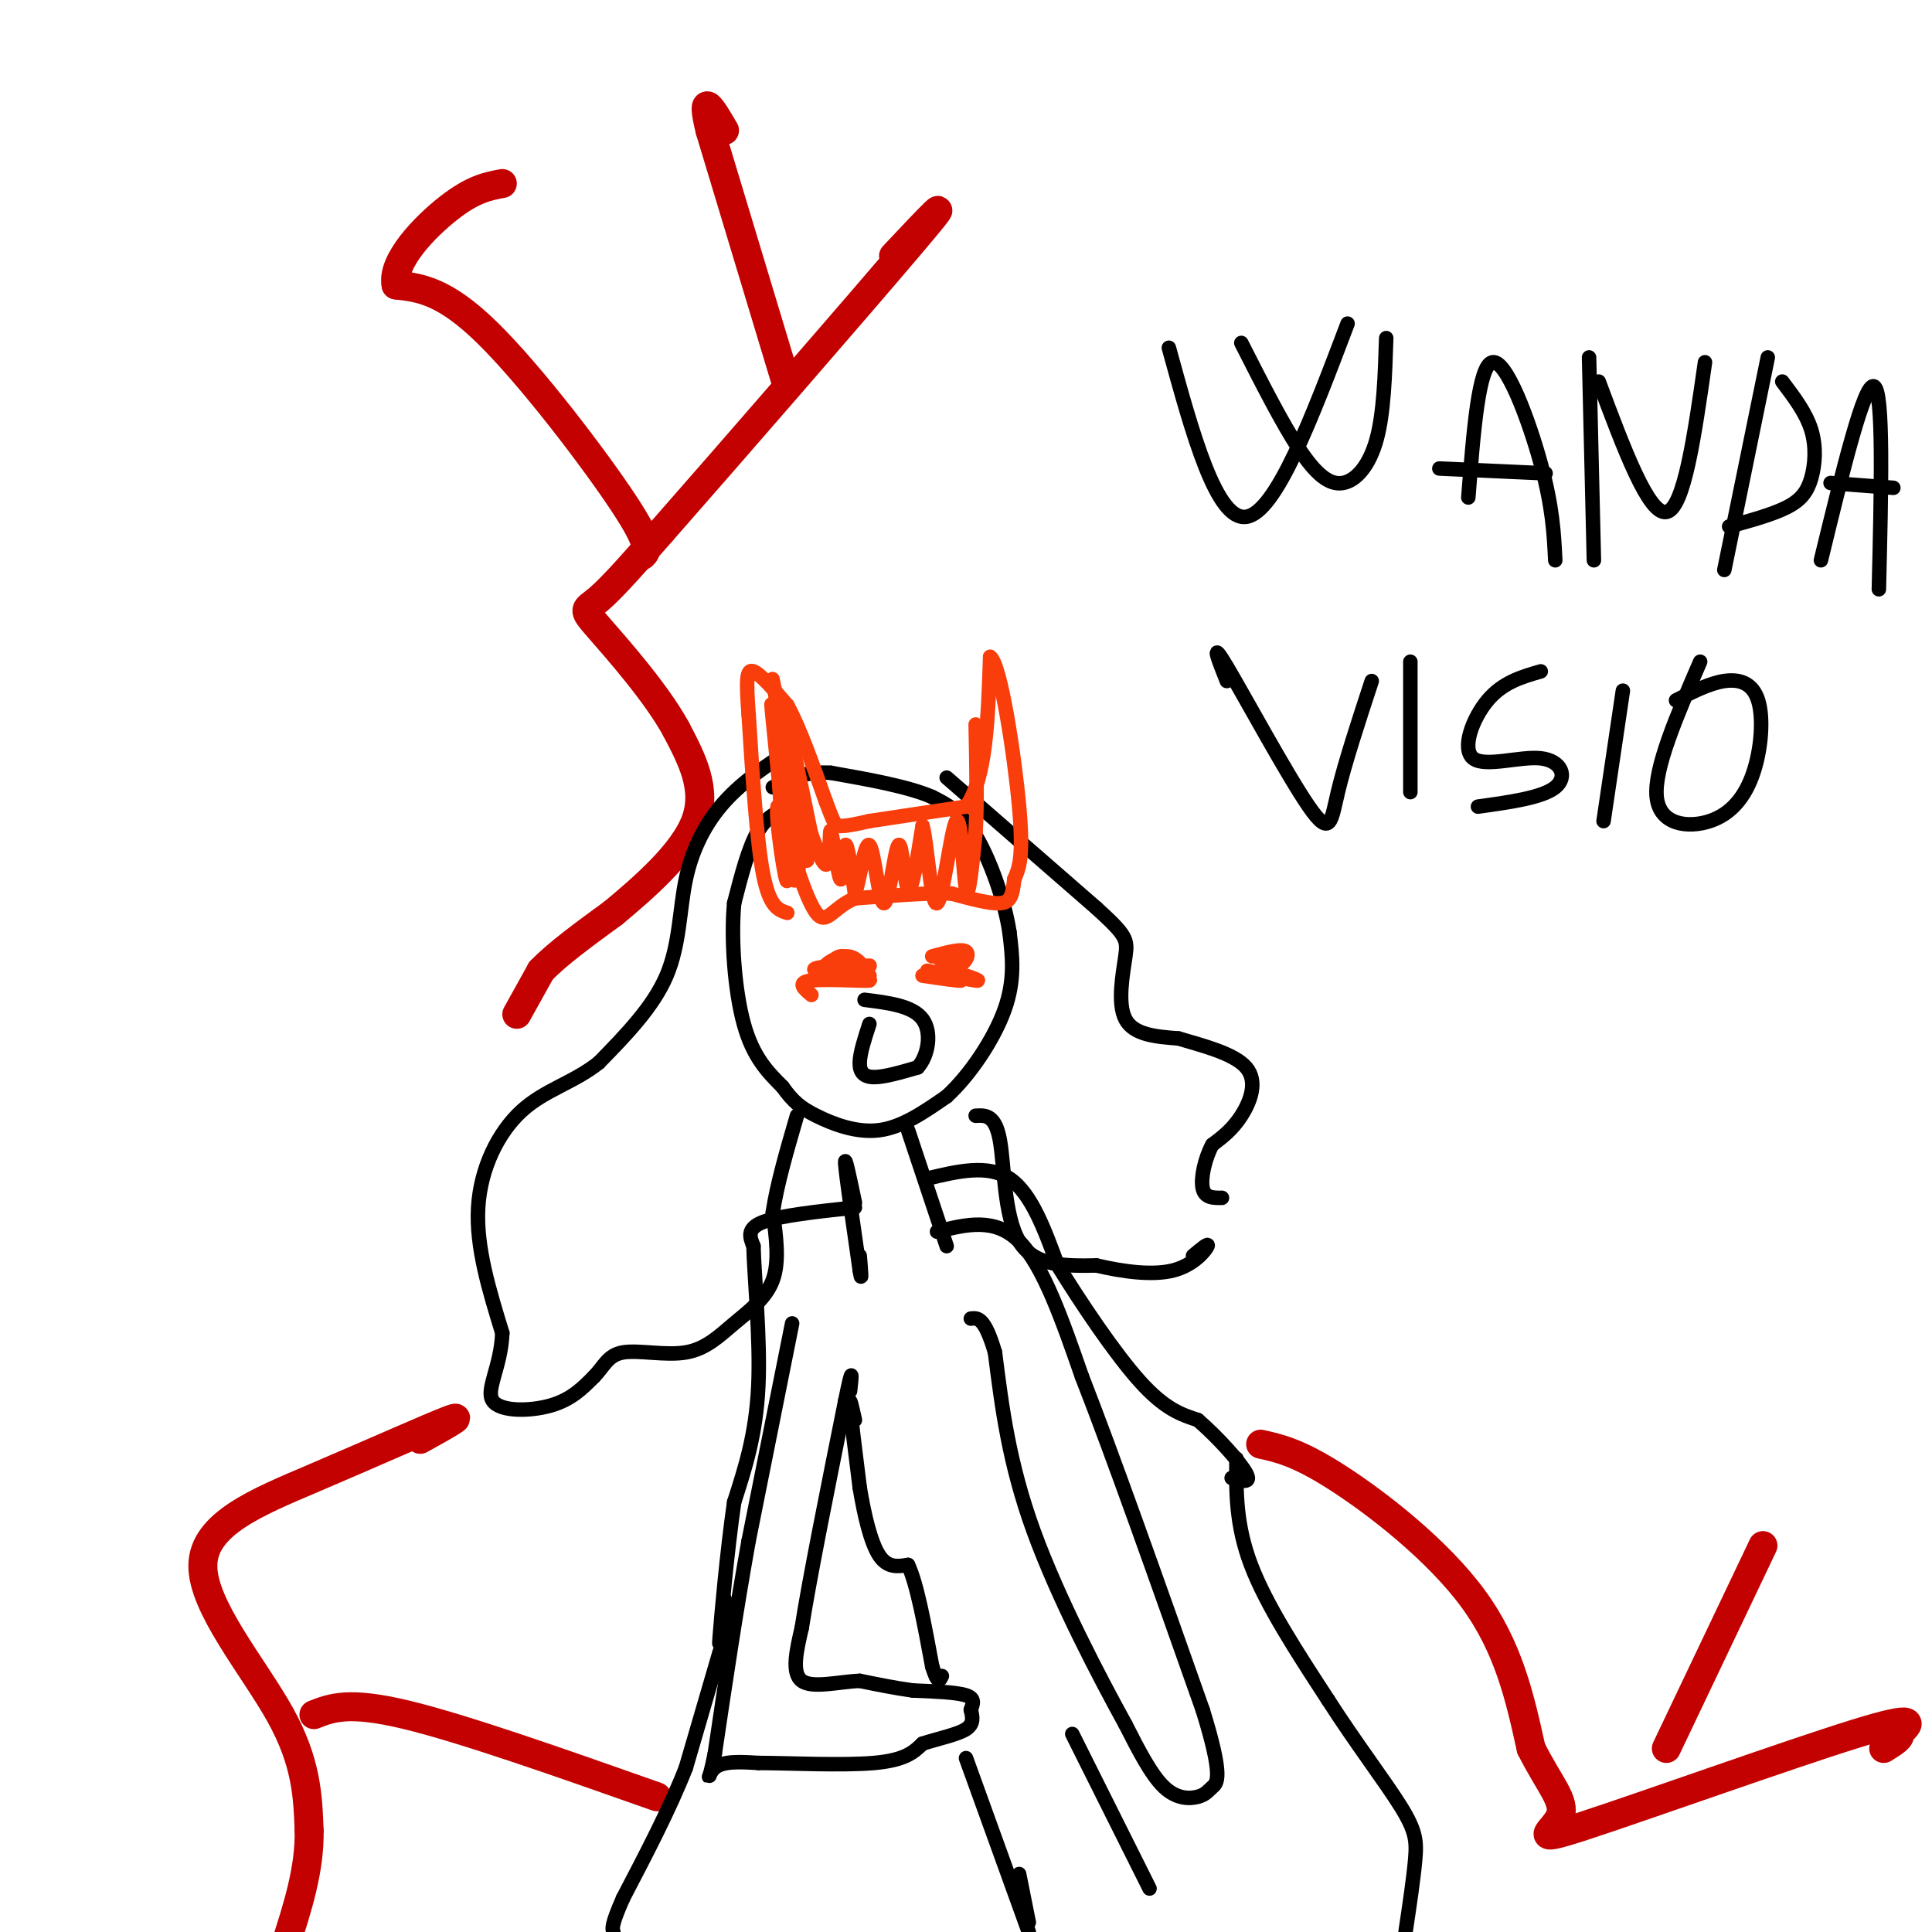 <svg viewBox='0 0 400 400' version='1.1' xmlns='http://www.w3.org/2000/svg' xmlns:xlink='http://www.w3.org/1999/xlink'><g fill='none' stroke='#C30101' stroke-width='6' stroke-linecap='round' stroke-linejoin='round'><path d='M107,210c0.000,0.000 5.000,-9.000 5,-9'/><path d='M112,201c3.333,-3.500 9.167,-7.750 15,-12'/><path d='M127,189c6.289,-5.244 14.511,-12.356 17,-19c2.489,-6.644 -0.756,-12.822 -4,-19'/><path d='M140,151c-4.083,-7.500 -12.292,-16.750 -16,-21c-3.708,-4.250 -2.917,-3.500 0,-6c2.917,-2.500 7.958,-8.250 13,-14'/><path d='M137,110c13.756,-15.644 41.644,-47.756 52,-60c10.356,-12.244 3.178,-4.622 -4,3'/><path d='M133,115c1.000,-0.978 2.000,-1.956 -4,-11c-6.000,-9.044 -19.000,-26.156 -28,-35c-9.000,-8.844 -14.000,-9.422 -19,-10'/><path d='M82,59c-1.000,-4.889 6.000,-12.111 11,-16c5.000,-3.889 8.000,-4.444 11,-5'/><path d='M163,80c0.000,0.000 -16.000,-53.000 -16,-53'/><path d='M147,27c-2.167,-8.833 0.417,-4.417 3,0'/><path d='M261,299c3.911,0.867 7.822,1.733 16,7c8.178,5.267 20.622,14.933 28,25c7.378,10.067 9.689,20.533 12,31'/><path d='M317,362c3.777,7.542 7.219,10.898 6,14c-1.219,3.102 -7.097,5.951 5,2c12.097,-3.951 42.171,-14.700 56,-19c13.829,-4.300 11.415,-2.150 9,0'/><path d='M393,359c1.000,0.500 -1.000,1.750 -3,3'/><path d='M345,362c0.000,0.000 20.000,-42.000 20,-42'/><path d='M87,298c4.892,-2.713 9.783,-5.426 6,-4c-3.783,1.426 -16.241,6.990 -28,12c-11.759,5.010 -22.820,9.464 -23,18c-0.180,8.536 10.520,21.153 16,31c5.480,9.847 5.740,16.923 6,24'/><path d='M64,379c0.167,8.000 -2.417,16.000 -5,24'/><path d='M65,355c3.583,-1.417 7.167,-2.833 19,0c11.833,2.833 31.917,9.917 52,17'/></g>
<g fill='none' stroke='#000000' stroke-width='3' stroke-linecap='round' stroke-linejoin='round'><path d='M164,167c-2.500,0.833 -5.000,1.667 -7,5c-2.000,3.333 -3.500,9.167 -5,15'/><path d='M152,187c-0.689,7.311 0.089,18.089 2,25c1.911,6.911 4.956,9.956 8,13'/><path d='M162,225c2.214,3.107 3.750,4.375 7,6c3.250,1.625 8.214,3.607 13,3c4.786,-0.607 9.393,-3.804 14,-7'/><path d='M196,227c4.800,-4.378 9.800,-11.822 12,-18c2.200,-6.178 1.600,-11.089 1,-16'/><path d='M209,193c-1.000,-6.578 -4.000,-15.022 -7,-20c-3.000,-4.978 -6.000,-6.489 -9,-8'/><path d='M193,165c-5.000,-2.167 -13.000,-3.583 -21,-5'/><path d='M172,160c-5.500,-0.333 -8.750,1.333 -12,3'/><path d='M196,161c0.000,0.000 31.000,27.000 31,27'/><path d='M227,188c6.286,5.714 6.500,6.500 6,10c-0.500,3.500 -1.714,9.714 0,13c1.714,3.286 6.357,3.643 11,4'/><path d='M244,215c4.857,1.452 11.500,3.083 14,6c2.500,2.917 0.857,7.119 -1,10c-1.857,2.881 -3.929,4.440 -6,6'/><path d='M251,237c-1.556,2.844 -2.444,6.956 -2,9c0.444,2.044 2.222,2.022 4,2'/><path d='M202,231c2.022,-0.111 4.044,-0.222 5,5c0.956,5.222 0.844,15.778 4,21c3.156,5.222 9.578,5.111 16,5'/><path d='M227,262c5.643,1.321 11.750,2.125 16,1c4.250,-1.125 6.643,-4.179 7,-5c0.357,-0.821 -1.321,0.589 -3,2'/><path d='M164,155c-5.048,3.327 -10.095,6.655 -14,11c-3.905,4.345 -6.667,9.708 -8,16c-1.333,6.292 -1.238,13.512 -4,20c-2.762,6.488 -8.381,12.244 -14,18'/><path d='M124,220c-5.190,4.167 -11.167,5.583 -16,10c-4.833,4.417 -8.524,11.833 -9,20c-0.476,8.167 2.262,17.083 5,26'/><path d='M104,276c-0.286,7.060 -3.500,11.708 -2,14c1.500,2.292 7.714,2.226 12,1c4.286,-1.226 6.643,-3.613 9,-6'/><path d='M123,285c2.091,-2.132 2.817,-4.461 6,-5c3.183,-0.539 8.822,0.711 13,0c4.178,-0.711 6.894,-3.384 10,-6c3.106,-2.616 6.602,-5.176 8,-9c1.398,-3.824 0.699,-8.912 0,-14'/><path d='M160,251c0.833,-5.667 2.917,-12.833 5,-20'/><path d='M177,249c-1.083,-5.167 -2.167,-10.333 -2,-8c0.167,2.333 1.583,12.167 3,22'/><path d='M178,263c0.500,3.167 0.250,0.083 0,-3'/><path d='M188,234c0.000,0.000 8.000,24.000 8,24'/><path d='M177,250c-7.750,0.833 -15.500,1.667 -19,3c-3.500,1.333 -2.750,3.167 -2,5'/><path d='M156,258c0.133,6.156 1.467,19.044 1,29c-0.467,9.956 -2.733,16.978 -5,24'/><path d='M152,311c-1.489,10.311 -2.711,24.089 -3,28c-0.289,3.911 0.356,-2.044 1,-8'/><path d='M192,244c6.250,-1.500 12.500,-3.000 17,0c4.500,3.000 7.250,10.500 10,18'/><path d='M219,262c4.800,7.778 11.800,18.222 17,24c5.200,5.778 8.600,6.889 12,8'/><path d='M248,294c4.222,3.644 8.778,8.756 10,11c1.222,2.244 -0.889,1.622 -3,1'/><path d='M149,342c0.000,0.000 -7.000,24.000 -7,24'/><path d='M142,366c-3.333,8.500 -8.167,17.750 -13,27'/><path d='M129,393c-2.500,5.667 -2.250,6.333 -2,7'/><path d='M256,302c-0.083,6.833 -0.167,13.667 3,22c3.167,8.333 9.583,18.167 16,28'/><path d='M275,352c5.667,8.833 11.833,16.917 15,22c3.167,5.083 3.333,7.167 3,11c-0.333,3.833 -1.167,9.417 -2,15'/><path d='M164,274c0.000,0.000 -9.000,45.000 -9,45'/><path d='M155,319c-2.667,14.833 -4.833,29.417 -7,44'/><path d='M148,363c-1.489,7.556 -1.711,4.444 0,3c1.711,-1.444 5.356,-1.222 9,-1'/><path d='M157,365c6.289,0.022 17.511,0.578 24,0c6.489,-0.578 8.244,-2.289 10,-4'/><path d='M191,361c3.511,-1.111 7.289,-1.889 9,-3c1.711,-1.111 1.356,-2.556 1,-4'/><path d='M201,354c0.422,-1.244 0.978,-2.356 -1,-3c-1.978,-0.644 -6.489,-0.822 -11,-1'/><path d='M189,350c-3.667,-0.500 -7.333,-1.250 -11,-2'/><path d='M178,348c-4.378,0.178 -9.822,1.622 -12,0c-2.178,-1.622 -1.089,-6.311 0,-11'/><path d='M166,337c1.500,-9.667 5.250,-28.333 9,-47'/><path d='M175,290c1.667,-8.167 1.333,-5.083 1,-2'/><path d='M194,255c6.000,-1.500 12.000,-3.000 17,2c5.000,5.000 9.000,16.500 13,28'/><path d='M224,285c6.333,16.167 15.667,42.583 25,69'/><path d='M249,354c4.416,14.187 2.957,15.153 2,16c-0.957,0.847 -1.411,1.574 -3,2c-1.589,0.426 -4.311,0.550 -7,-2c-2.689,-2.550 -5.344,-7.775 -8,-13'/><path d='M233,357c-5.111,-9.267 -13.889,-25.933 -19,-40c-5.111,-14.067 -6.556,-25.533 -8,-37'/><path d='M206,280c-2.167,-7.333 -3.583,-7.167 -5,-7'/><path d='M177,294c-0.583,-2.667 -1.167,-5.333 -1,-3c0.167,2.333 1.083,9.667 2,17'/><path d='M178,308c0.933,5.667 2.267,11.333 4,14c1.733,2.667 3.867,2.333 6,2'/><path d='M188,324c1.833,3.833 3.417,12.417 5,21'/><path d='M193,345c1.167,3.833 1.583,2.917 2,2'/><path d='M200,364c0.000,0.000 13.000,36.000 13,36'/><path d='M213,398c0.000,0.000 -2.000,-10.000 -2,-10'/><path d='M222,359c0.000,0.000 16.000,32.000 16,32'/></g>
<g fill='none' stroke='#F93D0B' stroke-width='3' stroke-linecap='round' stroke-linejoin='round'><path d='M163,189c-1.833,-0.583 -3.667,-1.167 -5,-8c-1.333,-6.833 -2.167,-19.917 -3,-33'/><path d='M155,148c-0.556,-7.444 -0.444,-9.556 1,-9c1.444,0.556 4.222,3.778 7,7'/><path d='M163,146c2.500,4.500 5.250,12.250 8,20'/><path d='M171,166c1.644,4.267 1.756,4.933 3,5c1.244,0.067 3.622,-0.467 6,-1'/><path d='M180,170c4.333,-0.667 12.167,-1.833 20,-3'/><path d='M200,167c4.167,-5.667 4.583,-18.333 5,-31'/><path d='M205,136c2.156,1.400 5.044,20.400 6,31c0.956,10.600 -0.022,12.800 -1,15'/><path d='M210,182c-0.378,3.533 -0.822,4.867 -3,5c-2.178,0.133 -6.089,-0.933 -10,-2'/><path d='M197,185c-5.000,-0.167 -12.500,0.417 -20,1'/><path d='M177,186c-4.533,1.800 -5.867,5.800 -8,3c-2.133,-2.800 -5.067,-12.400 -8,-22'/><path d='M161,167c-0.595,2.036 1.917,18.125 2,15c0.083,-3.125 -2.262,-25.464 -3,-33c-0.738,-7.536 0.131,-0.268 1,7'/><path d='M161,156c0.369,6.016 0.791,17.557 2,23c1.209,5.443 3.205,4.790 2,-7c-1.205,-11.790 -5.612,-34.717 -5,-31c0.612,3.717 6.242,34.078 7,37c0.758,2.922 -3.355,-21.594 -4,-27c-0.645,-5.406 2.177,8.297 5,22'/><path d='M168,173c0.312,2.010 -1.406,-3.965 -1,-3c0.406,0.965 2.938,8.869 4,9c1.062,0.131 0.656,-7.511 1,-7c0.344,0.511 1.439,9.176 2,10c0.561,0.824 0.589,-6.193 1,-7c0.411,-0.807 1.206,4.597 2,10'/><path d='M177,185c0.850,-1.691 1.974,-10.917 3,-10c1.026,0.917 1.956,11.978 3,12c1.044,0.022 2.204,-10.994 3,-12c0.796,-1.006 1.227,7.998 2,9c0.773,1.002 1.886,-5.999 3,-13'/><path d='M191,171c0.927,2.904 1.743,16.665 3,16c1.257,-0.665 2.954,-15.756 4,-17c1.046,-1.244 1.442,11.359 2,14c0.558,2.641 1.279,-4.679 2,-12'/><path d='M202,172c0.333,-5.667 0.167,-13.833 0,-22'/><path d='M168,206c-1.578,-1.311 -3.156,-2.622 0,-3c3.156,-0.378 11.044,0.178 12,0c0.956,-0.178 -5.022,-1.089 -11,-2'/><path d='M169,201c-1.333,-0.500 0.833,-0.750 3,-1'/><path d='M191,202c3.917,0.583 7.833,1.167 8,1c0.167,-0.167 -3.417,-1.083 -7,-2'/><path d='M192,201c1.356,0.222 8.244,1.778 10,2c1.756,0.222 -1.622,-0.889 -5,-2'/><path d='M171,201c4.911,-0.649 9.821,-1.298 9,-1c-0.821,0.298 -7.375,1.542 -9,1c-1.625,-0.542 1.679,-2.869 4,-3c2.321,-0.131 3.661,1.935 5,4'/><path d='M180,202c-0.821,0.595 -5.375,0.083 -7,-1c-1.625,-1.083 -0.321,-2.738 1,-3c1.321,-0.262 2.661,0.869 4,2'/><path d='M193,198c3.048,-0.827 6.095,-1.655 7,-1c0.905,0.655 -0.333,2.792 -2,3c-1.667,0.208 -3.762,-1.512 -4,-2c-0.238,-0.488 1.381,0.256 3,1'/></g>
<g fill='none' stroke='#000000' stroke-width='3' stroke-linecap='round' stroke-linejoin='round'><path d='M180,212c-0.978,3.000 -1.956,6.000 -2,8c-0.044,2.000 0.844,3.000 3,3c2.156,-0.000 5.578,-1.000 9,-2'/><path d='M190,221c2.156,-2.356 3.044,-7.244 1,-10c-2.044,-2.756 -7.022,-3.378 -12,-4'/><path d='M242,72c4.917,17.917 9.833,35.833 16,35c6.167,-0.833 13.583,-20.417 21,-40'/><path d='M257,71c4.250,8.363 8.500,16.726 12,22c3.500,5.274 6.250,7.458 9,7c2.750,-0.458 5.500,-3.560 7,-9c1.500,-5.440 1.750,-13.220 2,-21'/><path d='M304,103c1.067,-13.711 2.133,-27.422 5,-28c2.867,-0.578 7.533,11.978 10,21c2.467,9.022 2.733,14.511 3,20'/><path d='M298,97c0.000,0.000 22.000,1.000 22,1'/><path d='M329,74c0.000,0.000 1.000,42.000 1,42'/><path d='M331,79c5.167,13.833 10.333,27.667 14,27c3.667,-0.667 5.833,-15.833 8,-31'/><path d='M366,74c0.000,0.000 -9.000,44.000 -9,44'/><path d='M369,79c2.458,3.250 4.917,6.500 6,10c1.083,3.500 0.792,7.250 0,10c-0.792,2.750 -2.083,4.500 -5,6c-2.917,1.500 -7.458,2.750 -12,4'/><path d='M377,116c4.500,-18.500 9.000,-37.000 11,-36c2.000,1.000 1.500,21.500 1,42'/><path d='M379,100c0.000,0.000 13.000,1.000 13,1'/><path d='M254,141c-1.786,-4.500 -3.571,-9.000 0,-3c3.571,6.000 12.500,22.500 17,29c4.500,6.500 4.571,3.000 6,-3c1.429,-6.000 4.214,-14.500 7,-23'/><path d='M292,137c0.000,0.000 0.000,27.000 0,27'/><path d='M319,139c-3.935,1.136 -7.869,2.271 -11,6c-3.131,3.729 -5.458,10.051 -3,12c2.458,1.949 9.700,-0.475 14,0c4.300,0.475 5.657,3.850 3,6c-2.657,2.150 -9.329,3.075 -16,4'/><path d='M336,143c0.000,0.000 -4.000,27.000 -4,27'/><path d='M352,137c-4.795,11.076 -9.591,22.152 -9,28c0.591,5.848 6.567,6.468 11,5c4.433,-1.468 7.322,-5.022 9,-10c1.678,-4.978 2.144,-11.379 1,-15c-1.144,-3.621 -3.898,-4.463 -7,-4c-3.102,0.463 -6.551,2.232 -10,4'/></g>
</svg>